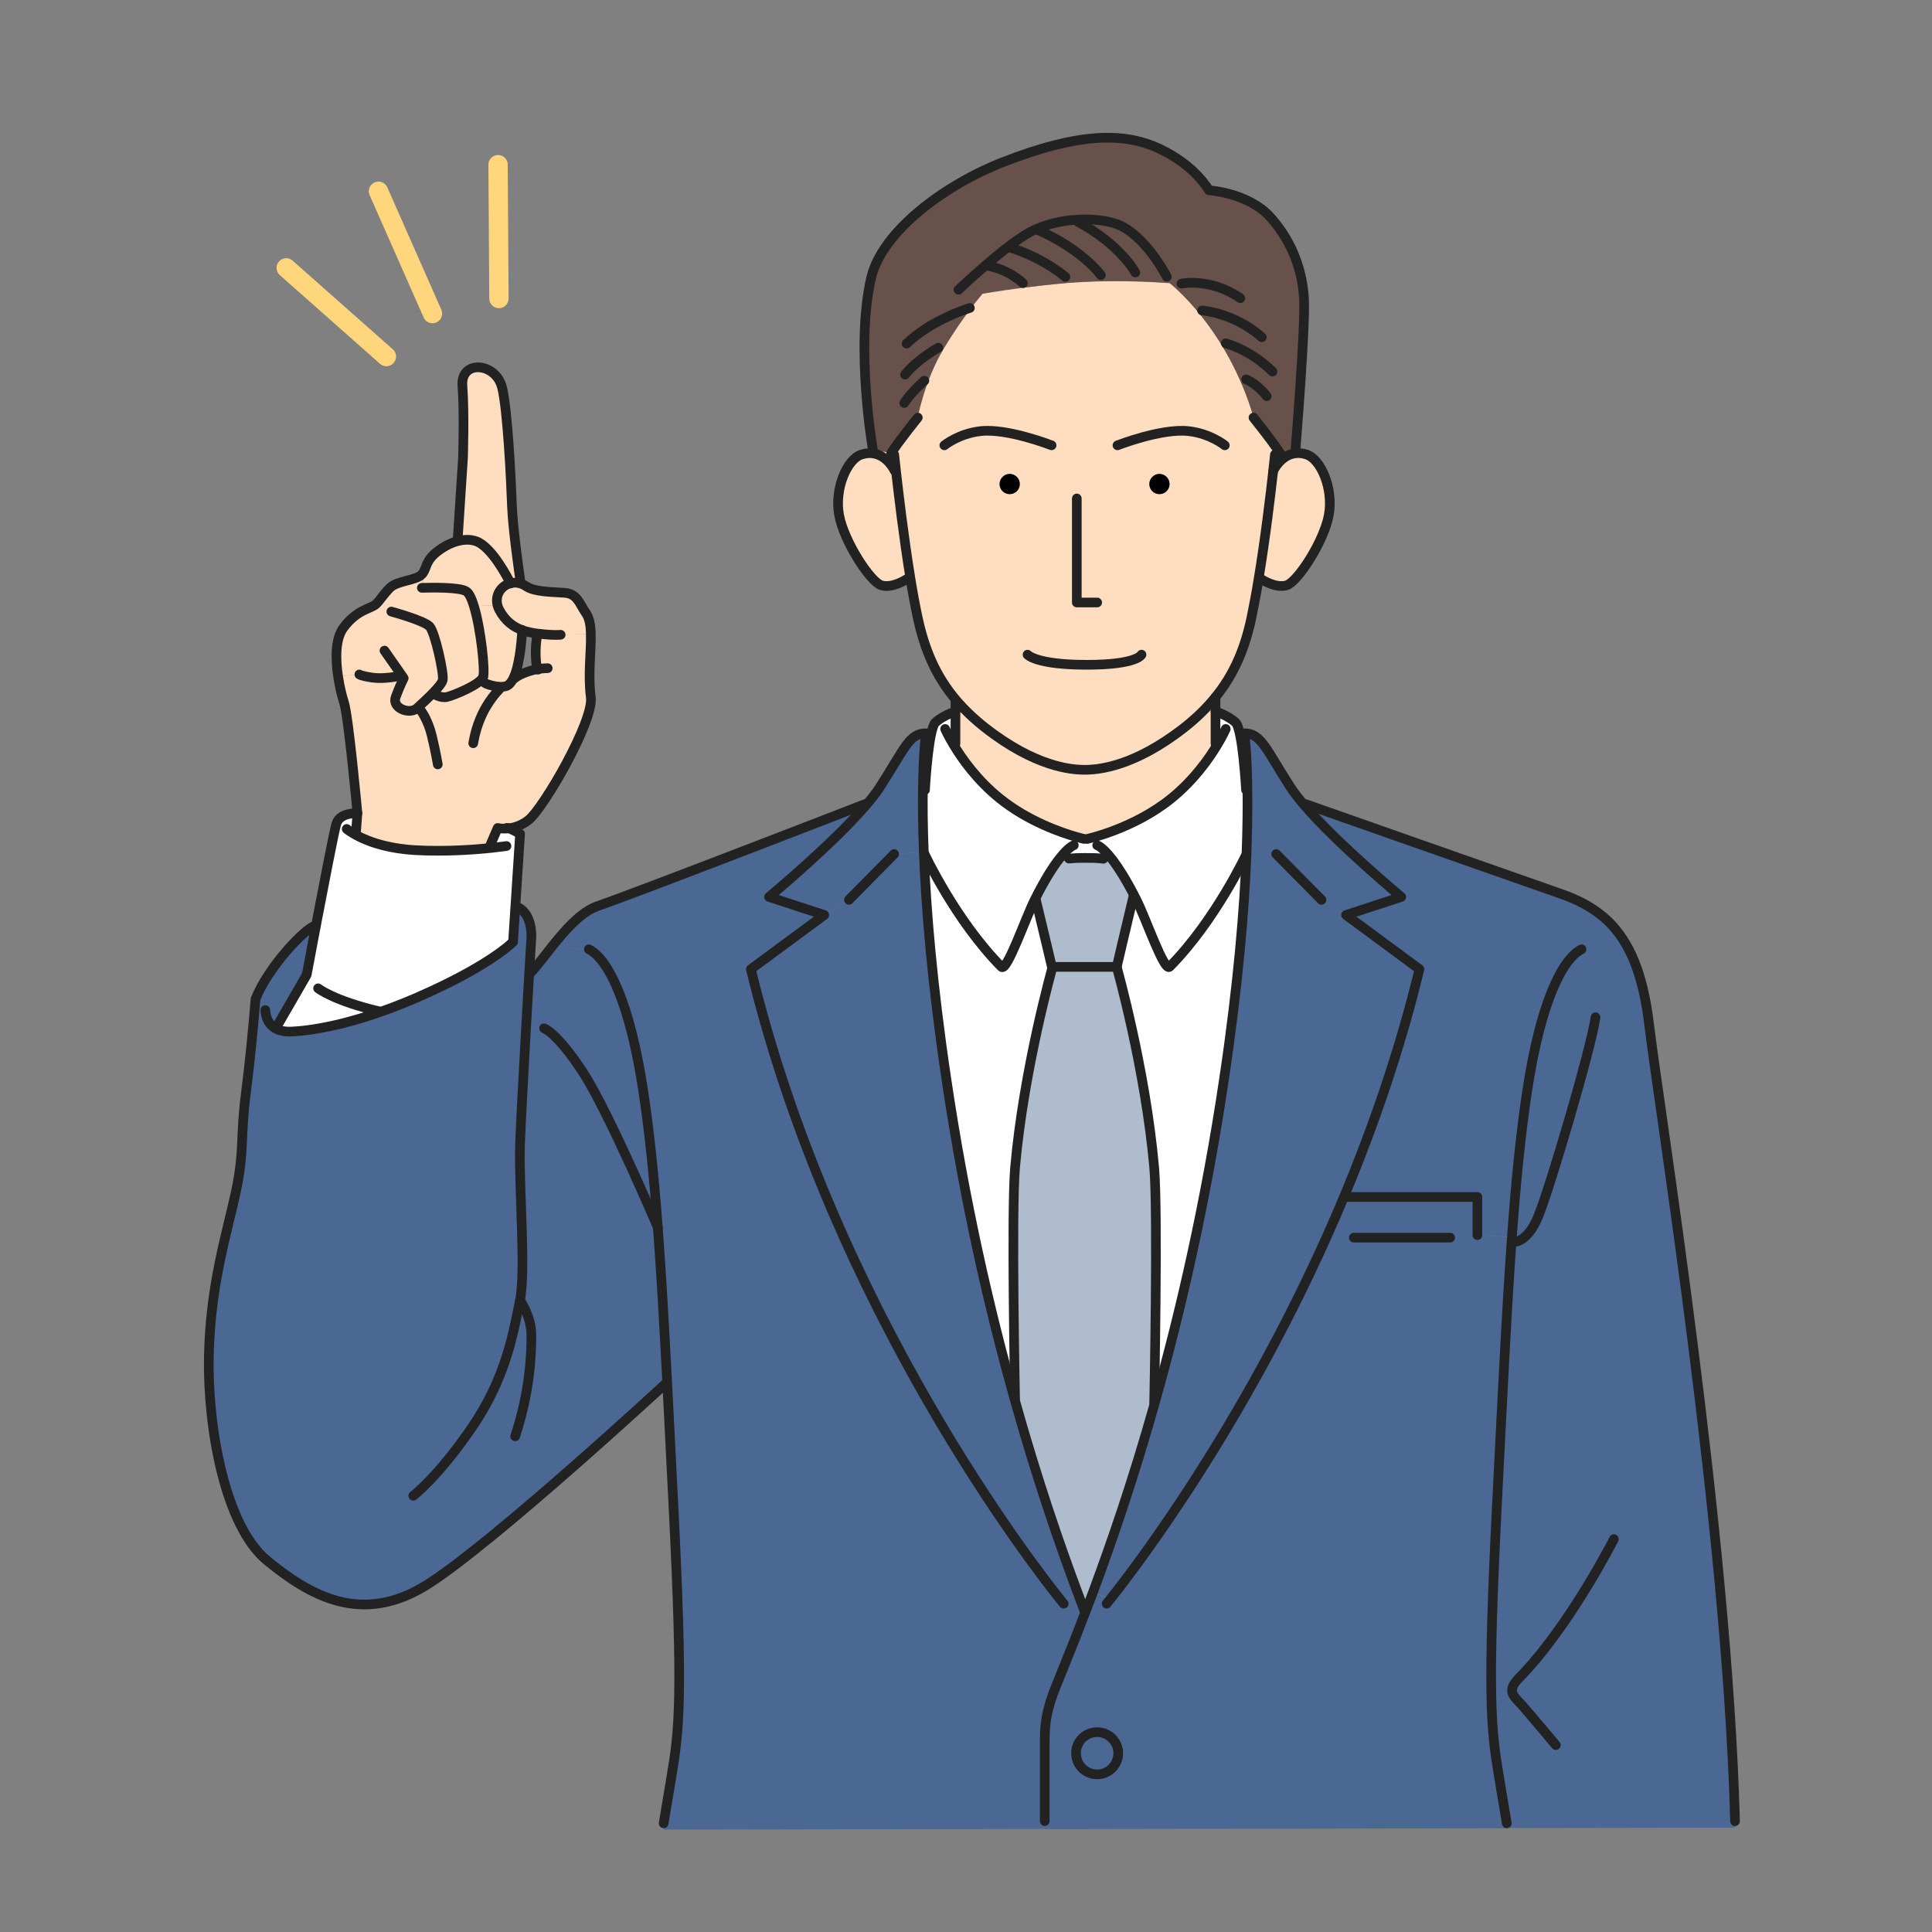 <?xml version="1.0" encoding="UTF-8"?>
<svg id="_レイヤー_1" data-name="レイヤー 1" xmlns="http://www.w3.org/2000/svg" viewBox="0 0 200 200">
  <rect x="0" y="0" width="200" height="200" fill="#808080" stroke="none"/>
  <defs>
    <style>
      .cls-1, .cls-2, .cls-3 {
        fill: none;
      }

      .cls-2 {
        stroke: #222;
      }

      .cls-2, .cls-3 {
        stroke-linecap: round;
        stroke-linejoin: round;
      }

      .cls-4 {
        fill: #ffddc0;
      }

      .cls-5 {
        fill: #fff;
      }

      .cls-6 {
        fill: #68514a;
      }

      .cls-7 {
        fill: #aebcce;
      }

      .cls-8 {
        fill: #4a6893;
      }

      .cls-3 {
        stroke: #ffd67b;
        stroke-width: 2px;
      }
    </style>
  </defs>
  <g>
    <g>
      <path class="cls-8" d="m179.61,188.53v.67l-23.64.04v-.51l-.81-4.85c-.81-4.85-1.21-8.08-.21-28.09.57-11.25,1-20.23,1.55-27.73.43-5.84.92-10.77,1.59-15.2,1.37-9.02,3.6-13.6,5.62-14.61l2.75-2.9c2.21,2.14,3.61,5.42,4.25,10.72,1.01,8.49,8.08,52.14,8.89,82.45Z"/>
      <path class="cls-8" d="m166.47,95.36l-2.75,2.9c-2.02,1.01-4.25,5.59-5.62,14.61-.67,4.43-1.17,9.36-1.59,15.2l-3.56-.21v-3.96h-13.66l-.13-.05c3.02-7.23,5.76-15.14,7.79-23.52l-7.6-5.61,5.72-1.87s-6.57-5.45-10.04-9.5l.13-.11s22.25,7.83,26.47,9.3c1.91.67,3.52,1.54,4.85,2.82Z"/>
      <path class="cls-8" d="m114.97,165.51c2.38-2.98,14.7-18.97,24.18-41.65l.13.05h13.66v3.96l3.56.21c-.55,7.5-.97,16.47-1.55,27.73-1.01,20-.6,23.24.21,28.09l.81,4.85v.51l-47.82.09v-8.8c0-1.39,0-2.83.87-5.2.52-1.39,1.75-4.28,3.37-8.52.24-.63.49-1.28.75-1.96l1.83.67Zm.79,15.99c0-1.2-.98-2.18-2.19-2.18s-2.18.98-2.18,2.18.98,2.19,2.18,2.19,2.19-.98,2.19-2.19Z"/>
      <path class="cls-8" d="m139.34,94.72l7.6,5.61c-2.03,8.38-4.77,16.29-7.79,23.52-9.48,22.68-21.8,38.67-24.18,41.65l-1.83-.67c1.87-5.03,4.16-11.63,6.41-19.64,2.64-9.35,5.25-20.63,7.17-33.55,1.47-9.86,2.09-17.56,2.32-23.24,0-.05,0-.09,0-.14l3.07.14,4.69,4.74,2.54,1.57Z"/>
      <path class="cls-8" d="m145.06,92.86l-5.72,1.87-2.54-1.57-4.69-4.74-3.07-.14c.1-2.58.12-4.74.09-6.5-.05-3.97-.31-5.86-.31-5.86,1.75,0,2.22,1.63,4.79,5.61.36.55.84,1.17,1.41,1.83,3.47,4.06,10.04,9.5,10.04,9.5Z"/>
      <path class="cls-4" d="m135.24,47.06c1.49.47,2.8,3.52,2.31,6.25s-3.23,6.94-4.37,7.29c-1.15.35-2.61-.63-2.61-.63l-.29-.05c.7-4.2,1.24-8.78,1.51-11.17,0,0,.76-1.65,2.33-1.81.33-.04.7,0,1.11.13Z"/>
      <path class="cls-6" d="m102.03,27.47c2.39.37,3.85,1.83,3.85,1.83l.03.47c-2.43.32-4.2.63-4.2.63,0,0-1.9,2.17-3.96,5.58-2.07,3.41-2.75,7.24-2.75,7.24,0,0-2.04,2.53-2.75,3.67l-1.9-.34s-1.86-10.67-.17-17.83c1.13-4.76,7.56-9.6,13.77-12,7.68-2.97,12.35-3.08,16.07-1.33,3.73,1.74,5.12,4.3,5.12,4.3,0,0,4.13.24,6.42,2.85,2.3,2.61,3.25,5.58,3.42,8.35s-.88,15.67-.88,15.67l.03.37c-1.57.16-2.33,1.81-2.33,1.81.12-1.05.18-1.69.18-1.69l.37-.39c-.81-1.21-2.59-3.44-2.59-3.44-2.73-9.32-8.69-13.92-8.69-13.92,0,0-.11-.01-.33-.03l.05-.63s-2.27-4.44-5.24-5.47c-2.05-.71-5.48-.66-8.17.49-.33.14-.65.29-.95.47-.59.33-1.27.81-1.97,1.34-.82.62-1.67,1.33-2.44,2Z"/>
      <path class="cls-4" d="m92.74,48.73h-.12s-.75-1.61-2.29-1.79l.03-.37,1.9.34c.71-1.14,2.75-3.67,2.75-3.67,0,0,.68-3.82,2.75-7.24,2.06-3.41,3.96-5.58,3.96-5.58,0,0,1.77-.31,4.2-.63,1.35-.17,2.9-.35,4.47-.48.62-.05,1.25-.09,1.87-.12.59-.03,1.17-.05,1.73-.06,3.29-.07,5.88.1,6.77.17.21.01.33.03.33.03,0,0,5.96,4.6,8.69,13.92,0,0,1.79,2.23,2.59,3.44l-.37.39s-.06.63-.18,1.69c-.27,2.39-.81,6.97-1.51,11.17-.23,1.43-.49,2.81-.75,4.06-.65,3.03-1.71,5.72-3.71,8.18h0c-.89,1.1-1.95,2.15-3.25,3.17-5.19,4.06-8.91,4.36-10.3,4.36s-5.12-.3-10.3-4.36c-1.16-.91-2.14-1.85-2.97-2.82-2.19-2.56-3.31-5.36-4-8.53-.27-1.25-.53-2.65-.76-4.08h0c-.69-4.21-1.23-8.78-1.5-11.16Zm28.33,1.38c0-.58-.47-1.05-1.05-1.05s-1.04.47-1.04,1.05.47,1.04,1.04,1.04,1.05-.47,1.05-1.04Zm-15.51,0c0-.58-.47-1.05-1.05-1.05s-1.04.47-1.04,1.05.47,1.04,1.04,1.04,1.05-.47,1.05-1.04Z"/>
      <path class="cls-5" d="m126.03,77.08l-.19-.11v-3.34s1.33.47,2.07,1.15c.74.67,1.09,6.99,1.09,6.99h.14c.03,1.75,0,3.92-.09,6.5,0,.05,0,.09,0,.14,0,0-3.2,6.87-7.96,11.68-.56.56-2.47-5.02-3.44-6.94-.07-.15-.15-.29-.22-.43-.89-1.74-1.63-2.89-2.23-3.67l-.96-.15c-.61-.08-1.16-.09-1.98-.09-.59,0-1.11.03-1.59.07l-.94-.04c.96-1.21,1.45-1.34,1.45-1.34l.23-.87c.51.15.81.21.81.21h.32s4.81-1.03,8.71-4.18c2.34-1.89,3.91-4.1,4.79-5.58Z"/>
      <path class="cls-5" d="m121.07,100.09c4.76-4.81,7.96-11.68,7.96-11.68-.23,5.68-.85,13.38-2.32,23.24-1.92,12.93-4.53,24.2-7.17,33.55l-.07-.02s.41-19.8,0-24.34c-.91-10.24-3.88-20.76-3.88-20.76,0,0,.95-4.07,1.73-7.33l.07-.04c.07.14.15.29.22.43.97,1.91,2.88,7.5,3.44,6.94Z"/>
      <path class="cls-4" d="m125.83,76.97l.19.11c-.88,1.47-2.45,3.69-4.79,5.58-3.9,3.15-8.71,4.18-8.71,4.18h-.32s-.3-.07-.81-.21c-1.53-.43-4.97-1.61-7.9-3.97-2.34-1.88-3.91-4.1-4.79-5.57l.2-.12v-4.38l.09-.08c.83.97,1.81,1.91,2.97,2.82,5.18,4.06,8.91,4.36,10.3,4.36s5.12-.3,10.3-4.36c1.3-1.01,2.37-2.07,3.25-3.16v4.8Z"/>
      <path class="cls-6" d="m120.79,28.65l-.05.63c-.89-.07-3.48-.24-6.77-.17l-.02-.63s-1.76-2.53-6.51-4.68l-.06-.14c2.69-1.15,6.12-1.19,8.17-.49,2.97,1.03,5.24,5.47,5.24,5.47Z"/>
      <path d="m120.02,49.06c.58,0,1.05.47,1.05,1.05s-.47,1.04-1.05,1.04-1.04-.47-1.04-1.04.47-1.05,1.04-1.05Z"/>
      <path class="cls-7" d="m119.48,145.19l.07.02c-2.25,8-4.54,14.61-6.41,19.64-.25.68-.51,1.33-.75,1.96l-.12-.05c-.21-.55-.43-1.13-.65-1.73-1.92-5.12-4.26-11.91-6.58-20.18h.05s-.4-19.46,0-24c.91-10.24,3.88-20.76,3.88-20.76h6.64s2.97,10.51,3.88,20.76c.41,4.55,0,24.34,0,24.34Z"/>
      <path class="cls-7" d="m117.41,92.72l-.07.04c-.79,3.26-1.73,7.33-1.73,7.33h-6.72s-.89-3.78-1.66-6.96l-.08-.04c1.05-2.11,1.91-3.43,2.57-4.25l.94.04c.48-.05,1.01-.07,1.59-.07.82,0,1.37,0,1.98.09l.96.15c.59.78,1.33,1.93,2.23,3.67Z"/>
      <path class="cls-8" d="m113.58,179.31c1.21,0,2.19.98,2.19,2.18s-.98,2.19-2.19,2.19-2.18-.98-2.18-2.19.98-2.18,2.18-2.18Z"/>
      <path class="cls-6" d="m113.96,28.48l.02.63c-.56.01-1.13.03-1.73.06-.62.03-1.25.07-1.87.12l-.09-.63s-2.2-1.93-5.69-3.03l-.13-.17c.7-.53,1.38-1.01,1.97-1.34.3-.17.62-.33.95-.47l.06.14c4.75,2.14,6.51,4.68,6.51,4.68Z"/>
      <path class="cls-8" d="m109.85,165.69l1.77-.66c.23.6.44,1.17.65,1.73l.12.05c-1.62,4.25-2.85,7.13-3.37,8.52-.87,2.37-.87,3.81-.87,5.2v8.8l-39.44.07v-.67l.81-4.85c.81-4.85,1.21-8.08.2-28.09-.23-4.58-.44-8.78-.64-12.66-.32-6.08-.62-11.35-.97-16.05-.41-5.41-.88-10.04-1.52-14.22-1.37-9.02-3.6-13.6-5.62-14.61l-3.83-.25c1.37-1.73,3.02-3.61,4.71-4.2,4.22-1.47,27.69-10.56,27.69-10.56l.13.11c-3.47,4.06-10.04,9.5-10.04,9.5l5.72,1.87-7.6,5.61c8.55,35.28,29.52,62.14,32.11,65.35Z"/>
      <path class="cls-8" d="m111.61,165.03l-1.77.66c-2.59-3.21-23.56-30.08-32.11-65.35l7.6-5.61,2.54-1.57,4.68-4.74,3.07-.24c0,.08,0,.16.01.24.23,5.68.85,13.38,2.32,23.24,1.89,12.76,4.46,23.91,7.07,33.19,2.32,8.27,4.66,15.06,6.58,20.18Z"/>
      <path class="cls-5" d="m98.71,77.09c.88,1.47,2.45,3.69,4.79,5.57,2.93,2.36,6.36,3.53,7.9,3.97l-.23.87s-.49.13-1.45,1.34c-.65.82-1.51,2.13-2.57,4.25-.01.02-.02.04-.03.06-.96,1.91-2.88,7.5-3.44,6.94-4.76-4.81-7.96-11.68-7.96-11.68h-.07c0-.08,0-.16-.01-.24-.1-2.62-.11-4.8-.09-6.56h.21c.06-.97.41-6.21,1.08-6.82.74-.68,2.07-1.15,2.07-1.15v3.34l-.2.12Z"/>
      <path class="cls-6" d="m110.29,28.67l.09.63c-1.57.13-3.11.31-4.47.48l-.03-.47s-1.47-1.47-3.85-1.83c.77-.67,1.62-1.38,2.44-2l.13.17c3.49,1.1,5.69,3.03,5.69,3.03Z"/>
      <path class="cls-5" d="m108.88,100.09h.08s-2.97,10.51-3.88,20.76c-.4,4.55,0,23.99,0,23.99h-.05c-2.61-9.27-5.18-20.42-7.07-33.18-1.47-9.86-2.09-17.56-2.32-23.24h.07s3.2,6.87,7.96,11.68c.56.56,2.48-5.02,3.44-6.94.01-.02.02-.04.03-.06l.08.04c.77,3.17,1.66,6.96,1.66,6.96Z"/>
      <path d="m104.52,49.06c.58,0,1.05.47,1.05,1.05s-.47,1.04-1.05,1.04-1.04-.47-1.04-1.04.47-1.05,1.04-1.05Z"/>
      <path class="cls-8" d="m95.63,88.17l-3.07.24-4.68,4.74-2.54,1.57-5.72-1.87s6.57-5.45,10.04-9.5c.57-.66,1.05-1.28,1.41-1.83,2.57-3.98,3.03-5.61,4.79-5.61,0,0-.26,1.85-.31,5.7-.03,1.76-.01,3.94.09,6.56Z"/>
      <path class="cls-4" d="m94.24,59.9l-.39.07s-1.47.98-2.61.63c-1.15-.35-3.89-4.56-4.38-7.29s.83-5.78,2.32-6.25c.42-.13.81-.17,1.15-.12,1.54.18,2.29,1.81,2.29,1.81h.12c.27,2.37.81,6.94,1.5,11.15Z"/>
      <path class="cls-8" d="m54.46,106.34l1.86.11s1.29.39,3.97,4.46c2.67,4.07,7.82,16.19,7.82,16.19.35,4.7.65,9.97.97,16.05h-.07s-17.93,16.58-24.77,20.9c-6.84,4.31-12.23,1.09-16.58-2.47s-6.18-13.76-6.04-21.19c.15-7.43,1.91-12.84,2.8-17,.89-4.16.44-5.65,1.04-10.26.43-3.31.75-6.86.9-8.6l1.11.04s-.03.77.47,1.41c.37.47,1.03.87,2.21.82,1.72-.08,6.22-.57,13.05-3.54,7.58-3.29,9.9-5.74,9.9-5.74l.24-3.67h.06c1.75.59,1.61,3.17,1.61,3.17,0,0-.09,1.46-.22,3.63-.09,1.61-.21,3.61-.33,5.7Z"/>
      <path class="cls-8" d="m66.58,112.87c.64,4.18,1.11,8.81,1.52,14.22,0,0-5.15-12.12-7.82-16.19-2.67-4.07-3.97-4.46-3.97-4.46l-1.86-.11c.12-2.09.24-4.1.33-5.7h.19c.59-.61,1.31-1.59,2.14-2.63l3.83.25c2.02,1.01,4.25,5.59,5.62,14.61Z"/>
      <path class="cls-4" d="m53.3,70.19s.44-.39,1.61-.75c.26-.08.51-.13.75-.18-.33-.65-.23-3.36.03-3.58v-.09s.05,0,.07,0c1.6.21,2.27.11,2.27.11l3.12-.05c.05,1.78-.31,4.15,0,6.52.33,2.45-4.89,11.49-6.46,12.72-.73.57-1.47.78-2.05.85-.67.08-1.13-.04-1.13-.04l-.77,1.79.07.27c-1.73.19-4.68.41-7.82.23-3.41-.19-5.49-1.16-6.46-1.75l.32-.08.15-2s-.93-10.04-1.39-11.46c-.18-.55-.44-1.55-.61-2.68l2.21-.22s.15.15,1.37.33c1.23.17,2.75-.17,2.75-.17l.22-.15.25.37s-.41.8-.83,1.95,1.45,1.85,2.21,1.15c.4-.37,1.07-.97,1.64-1.56l.11.1s.73.46,1.35.31c.62-.15,3.44-1.27,3.75-2.09-.03.09-.13.51.25.69.41.21,1.83.58,2.37.15.21-.17.39-.43.54-.76l.13.05Z"/>
      <path class="cls-4" d="m54.05,65.22c-.92-.34-1.73-.93-2.35-2.07-.09-.17-.16-.33-.2-.5-.28-1.07.39-2.04,1.34-2.28.31-.08.64-.09.98.01.22.06.44.16.66.31.88.59,2.68.57,4,.67,1.31.11,1.51,1.16,2.17,2.09.37.53.5,1.29.51,2.2l-3.12.05s-.67.09-2.27-.11c-.02,0-.03,0-.05,0-.57-.07-1.14-.18-1.67-.37Z"/>
      <path class="cls-4" d="m53.88,60.18l-.06.21c-.34-.1-.67-.09-.98-.01-.19-.37-1.89-3.75-3.55-4.34-.57-.2-1.19-.19-1.82-.04l-.07-.29.54-8.3s.15-4.77-.06-7.45c-.21-2.69,3.4-2.45,4.09.12.58,2.18.95,9.75,1.04,12.35.09,2.35.75,6.92.87,7.76Z"/>
      <path class="cls-4" d="m54.05,65.22c0,.17-.13,3.31-.87,4.92-.15.33-.33.59-.54.76-.55.43-1.96.05-2.37-.15-.37-.18-.27-.6-.25-.69,0,0,0-.01,0-.02.2-.63-.23-4.91-.96-7.3l2.43-.09c.04.17.11.33.2.5.62,1.13,1.43,1.73,2.35,2.07Z"/>
      <path class="cls-5" d="m50.81,87.77l-.07-.27.77-1.79s.47.12,1.13.04c.18.05.53.21,1.19.58l-.49,7.51-.24,3.67s-2.33,2.44-9.9,5.74c-6.84,2.97-11.33,3.46-13.05,3.54-1.18.05-1.84-.35-2.21-.82l.91-.04,2.9-5.02s.43-2.27.96-5.1c.81-4.29,1.89-9.83,2.11-10.54.37-1.19,2.18-1.09,2.18-1.09l-.15,2-.32.08c.97.59,3.05,1.55,6.46,1.75,3.14.17,6.08-.05,7.82-.23Z"/>
      <path class="cls-4" d="m49.29,56.03c1.66.59,3.36,3.98,3.55,4.34-.95.24-1.62,1.21-1.34,2.28l-2.43.09c-.23-.77-.51-1.35-.8-1.53-.73-.45-3.74-.38-4.44-.36l-.05-1.51c.43-.63.26-1.3,1.56-2.29.63-.48,1.38-.87,2.13-1.05.63-.15,1.25-.16,1.82.04Z"/>
      <path class="cls-4" d="m44.81,71.73c-.57.59-1.24,1.19-1.64,1.56-.76.71-2.63,0-2.21-1.15s.83-1.95.83-1.95l-.25-.37-.22.15s-1.52.34-2.75.17c-1.22-.18-1.37-.33-1.37-.33l-2.21.22c-.27-1.78-.31-3.88.54-5.04,1.41-1.91,2.81-1.96,3.37-2.45.44-.41.68-.92,1.46-1.7s2.74-.75,3.31-1.4l.1-.12.05,1.51c.7-.02,3.71-.09,4.44.36.29.18.57.76.8,1.53.73,2.39,1.16,6.67.96,7.3,0,0,0,.01,0,.02-.31.83-3.13,1.95-3.75,2.09-.63.15-1.35-.31-1.35-.31l-.11-.1Z"/>
      <path class="cls-8" d="m32.71,95.81c-.53,2.82-.96,5.1-.96,5.1l-2.9,5.02-.91.04c-.49-.64-.47-1.41-.47-1.41l-1.11-.04c.06-.68.09-1.08.09-1.08,1.28-3.31,5.23-7.5,6.26-7.62Z"/>
    </g>
    <g>
      <path class="cls-2" d="m120.79,28.65s-2.27-4.44-5.24-5.47c-2.05-.71-5.48-.66-8.17.49-.33.14-.65.29-.95.47-.59.33-1.27.81-1.97,1.34-.82.62-1.67,1.33-2.44,2-1.57,1.34-2.8,2.52-2.8,2.52"/>
      <path class="cls-2" d="m122.3,29.36s3.01-.63,6.1,1.51"/>
      <path class="cls-2" d="m124.44,32.14s3.33.24,6.18,2.77"/>
      <path class="cls-2" d="m90.36,46.56s-1.86-10.67-.17-17.83c1.13-4.76,7.56-9.6,13.77-12,7.68-2.97,12.35-3.08,16.07-1.33,3.73,1.74,5.12,4.3,5.12,4.3,0,0,4.13.24,6.42,2.85,2.3,2.61,3.25,5.58,3.42,8.35s-.88,15.67-.88,15.67"/>
      <path class="cls-2" d="m126.89,35.54s2.53.64,4.84,2.93"/>
      <path class="cls-2" d="m129,39.27s1.13.45,2.13,1.74"/>
      <path class="cls-2" d="m100.4,31.88s-3.85,1.13-6.55,3.69"/>
      <path class="cls-2" d="m97.14,35.99s-2.16,1.18-3.45,2.79"/>
      <path class="cls-2" d="m95.69,39.41s-1.37,1.18-2.08,2.31"/>
      <path class="cls-2" d="m95.01,43.23s-2.04,2.53-2.75,3.67"/>
      <path class="cls-2" d="m129.76,43.23s1.79,2.23,2.59,3.44c.05.09.1.16.15.23"/>
      <line class="cls-3" x1="39.18" y1="19.8" x2="44.77" y2="32.46"/>
      <line class="cls-3" x1="51.56" y1="17.05" x2="51.65" y2="30.9"/>
      <line class="cls-3" x1="29.63" y1="27.73" x2="40" y2="36.91"/>
      <path class="cls-2" d="m117.53,28.21s-1.47-2.84-6.06-5.32"/>
      <path class="cls-2" d="m113.96,28.48s-1.76-2.53-6.51-4.68"/>
      <path class="cls-2" d="m110.29,28.67s-2.2-1.93-5.69-3.03"/>
      <path class="cls-2" d="m105.89,29.31s-1.47-1.47-3.85-1.83"/>
      <polyline class="cls-2" points="139.28 123.91 152.94 123.91 152.94 127.86"/>
      <line class="cls-2" x1="140.15" y1="128.12" x2="150.12" y2="128.12"/>
      <path class="cls-2" d="m114.56,166.01s.14-.17.41-.51c2.38-2.98,14.7-18.97,24.18-41.65,3.02-7.23,5.76-15.14,7.79-23.52l-7.6-5.61,5.72-1.87s-6.57-5.45-10.04-9.5c-.57-.66-1.05-1.28-1.41-1.83-2.57-3.98-3.04-5.61-4.79-5.61,0,0,.27,1.89.31,5.86.03,1.75,0,3.92-.09,6.5,0,.05,0,.09,0,.14-.23,5.68-.85,13.38-2.32,23.24-1.92,12.93-4.53,24.2-7.17,33.55-2.25,8-4.54,14.61-6.41,19.64-.25.68-.51,1.33-.75,1.96-1.62,4.25-2.85,7.13-3.37,8.52-.87,2.37-.87,3.81-.87,5.2v8"/>
      <line class="cls-2" x1="136.8" y1="93.15" x2="132.11" y2="88.41"/>
      <path class="cls-2" d="m163.72,98.27c-2.02,1.01-4.25,5.59-5.62,14.61-.67,4.43-1.17,9.36-1.59,15.2-.55,7.5-.97,16.47-1.55,27.73-1.01,20-.6,23.24.21,28.09l.81,4.85"/>
      <polyline class="cls-2" points="125.83 72.17 125.83 73.63 125.83 76.97"/>
      <path class="cls-2" d="m126.89,75.46s-.28.65-.87,1.63c-.88,1.47-2.45,3.69-4.79,5.58-3.9,3.15-8.71,4.18-8.71,4.18"/>
      <path class="cls-2" d="m113.58,87.5s.55.15,1.61,1.54c.59.78,1.33,1.93,2.23,3.67.07.14.15.29.22.43.97,1.91,2.88,7.5,3.44,6.94,4.76-4.81,7.96-11.68,7.96-11.68"/>
      <path class="cls-2" d="m125.83,73.63s1.33.47,2.07,1.15c.74.67,1.09,6.99,1.09,6.99"/>
      <polyline class="cls-2" points="98.91 72.59 98.91 73.63 98.91 76.97"/>
      <path class="cls-2" d="m97.84,75.46s.28.65.87,1.63c.88,1.47,2.45,3.69,4.79,5.57,2.93,2.36,6.36,3.53,7.9,3.97.51.15.81.21.81.21"/>
      <path class="cls-2" d="m111.16,87.5s-.49.13-1.45,1.34c-.65.82-1.51,2.13-2.57,4.25-.01.02-.02.04-.03.06-.96,1.91-2.88,7.5-3.44,6.94-4.76-4.81-7.96-11.68-7.96-11.68"/>
      <path class="cls-2" d="m98.91,73.63s-1.33.47-2.07,1.15c-.67.61-1.02,5.86-1.08,6.83,0,.11,0,.16,0,.16"/>
      <path class="cls-2" d="m110.11,166.01s-.09-.11-.27-.33c-2.59-3.21-23.56-30.08-32.11-65.35l7.6-5.61-5.72-1.87s6.57-5.45,10.04-9.5c.57-.66,1.05-1.28,1.41-1.83,2.57-3.98,3.03-5.61,4.79-5.61,0,0-.26,1.85-.31,5.7-.03,1.76-.01,3.94.09,6.56,0,.08,0,.16.01.24.23,5.68.85,13.38,2.32,23.24,1.89,12.76,4.46,23.91,7.07,33.19,2.32,8.27,4.66,15.06,6.58,20.18.23.6.44,1.17.65,1.73"/>
      <line class="cls-2" x1="87.88" y1="93.15" x2="92.56" y2="88.41"/>
      <path class="cls-2" d="m89.52,83.25s-23.47,9.1-27.69,10.56c-1.69.59-3.33,2.47-4.71,4.2-.83,1.03-1.55,2.02-2.14,2.64"/>
      <path class="cls-2" d="m179.61,188.53c-.81-30.31-7.88-73.96-8.89-82.45-.63-5.3-2.04-8.58-4.25-10.72-1.33-1.28-2.94-2.15-4.85-2.82-4.22-1.47-26.47-9.3-26.47-9.3"/>
      <path class="cls-2" d="m60.96,98.27c2.02,1.01,4.25,5.59,5.62,14.61.64,4.18,1.11,8.81,1.52,14.22.35,4.7.65,9.97.97,16.05.2,3.88.41,8.08.64,12.66,1.01,20,.61,23.24-.2,28.09l-.81,4.85"/>
      <path class="cls-2" d="m165.17,105.31c-.51,3.45-4.74,17.66-5.9,20.53-1.23,3.05-2.75,2.73-2.75,2.73"/>
      <path class="cls-2" d="m167.07,159.33s-4.6,9.07-9.83,14.39c-1.39,1.41-.45,1.93.36,2.85.61.68,3.46,4.08,3.46,4.08"/>
      <path class="cls-2" d="m115.76,181.49c0,1.21-.98,2.19-2.19,2.19s-2.18-.98-2.18-2.19.98-2.18,2.18-2.18,2.19.98,2.19,2.18Z"/>
      <path class="cls-2" d="m35.89,85.81s.21.19.65.45c.97.59,3.05,1.55,6.46,1.75,3.14.17,6.08-.05,7.82-.23,1.01-.11,1.61-.2,1.61-.2"/>
      <path class="cls-2" d="m52.44,85.71s.03-.03.21.03c.18.05.53.21,1.19.58l-.49,7.51-.24,3.67"/>
      <path class="cls-2" d="m37,84.18s-1.81-.1-2.18,1.09c-.22.71-1.29,6.26-2.11,10.54-.53,2.82-.96,5.1-.96,5.1l-2.9,5.02"/>
      <path class="cls-2" d="m53.1,97.51s-2.33,2.44-9.9,5.74c-6.84,2.97-11.33,3.46-13.05,3.54-1.18.05-1.84-.35-2.21-.82-.49-.64-.47-1.41-.47-1.41"/>
      <path class="cls-2" d="m53.4,93.84c1.75.58,1.61,3.16,1.61,3.16,0,0-.09,1.46-.22,3.63-.09,1.61-.21,3.61-.33,5.7-.27,4.81-.56,10.1-.63,12.25-.13,4.34.63,12.96,0,16.01-.64,3.06-1.36,7.88-4.93,13.11-3.57,5.23-6.12,7.14-6.12,7.14"/>
      <path class="cls-2" d="m32.71,95.81c-1.03.13-4.98,4.32-6.26,7.62,0,0-.03.4-.09,1.08-.15,1.74-.47,5.29-.9,8.6-.6,4.61-.15,6.1-1.04,10.26-.89,4.16-2.65,9.57-2.8,17-.15,7.43,1.68,17.63,6.04,21.19s9.74,6.78,16.58,2.47c6.84-4.32,24.77-20.89,24.77-20.89"/>
      <path class="cls-2" d="m53.83,134.6s1.18,1.67,1.18,3.62-.12,5.71-1.68,10.47"/>
      <path class="cls-2" d="m110.65,88.88c.48-.05,1.01-.07,1.59-.07.82,0,1.37,0,1.98.09"/>
      <path class="cls-2" d="m117.34,92.76c-.79,3.26-1.73,7.33-1.73,7.33h-6.72s-.89-3.78-1.66-6.96"/>
      <path class="cls-2" d="m115.6,100.09s2.97,10.51,3.88,20.76c.41,4.55,0,24.34,0,24.34"/>
      <path class="cls-2" d="m108.96,100.09s-2.97,10.51-3.88,20.76c-.4,4.55,0,23.99,0,23.99"/>
      <path class="cls-2" d="m131.98,47.06s-.06.63-.18,1.69c-.27,2.39-.81,6.97-1.51,11.17-.23,1.43-.49,2.81-.75,4.06-.65,3.03-1.71,5.72-3.71,8.18h0c-.89,1.1-1.95,2.15-3.25,3.17-5.19,4.06-8.91,4.36-10.3,4.36s-5.12-.3-10.3-4.36c-1.16-.91-2.14-1.85-2.97-2.82-2.19-2.56-3.31-5.36-4-8.53-.27-1.25-.53-2.65-.76-4.08h0c-.69-4.21-1.23-8.78-1.5-11.16-.12-1.05-.18-1.67-.18-1.67"/>
      <path class="cls-2" d="m130.58,59.96s1.46.98,2.61.63c1.14-.35,3.88-4.56,4.37-7.29s-.83-5.78-2.31-6.25c-.41-.13-.77-.17-1.11-.13-1.57.16-2.33,1.81-2.33,1.81"/>
      <path class="cls-2" d="m93.85,59.96s-1.47.98-2.61.63c-1.15-.35-3.89-4.56-4.38-7.29s.83-5.78,2.32-6.25c.42-.13.81-.17,1.15-.12,1.54.18,2.29,1.81,2.29,1.81"/>
      <path class="cls-2" d="m108.86,46.1s-4.57-1.79-7.35-1.47c-2.26.25-3.75,1.47-3.75,1.47"/>
      <path class="cls-2" d="m115.68,46.1s4.58-1.79,7.36-1.47c2.26.25,3.75,1.47,3.75,1.47"/>
      <polyline class="cls-2" points="111.47 51.6 111.47 62.37 113.58 62.37"/>
      <path class="cls-2" d="m106.37,67.77s.87,1.05,6.12,1.05,5.68-1.05,5.68-1.05"/>
      <path class="cls-2" d="m58.04,65.71s-.67.09-2.27-.11c-.02,0-.03,0-.05,0-.57-.07-1.14-.18-1.67-.37-.92-.34-1.73-.93-2.35-2.07-.09-.17-.16-.33-.2-.5-.28-1.07.39-2.04,1.34-2.28.31-.08.64-.09.98.01.22.06.44.16.66.31.88.59,2.68.57,4,.67,1.31.11,1.51,1.16,2.17,2.09.37.53.5,1.29.51,2.2.05,1.78-.31,4.15,0,6.52.33,2.45-4.89,11.49-6.46,12.72-.73.57-1.47.78-2.05.85-.67.08-1.13-.04-1.13-.04l-.77,1.79"/>
      <path class="cls-2" d="m55.7,65.68c-.26.22-.37,2.93-.03,3.58,0,.02.02.04.03.06"/>
      <path class="cls-2" d="m47.39,55.69l.54-8.3s.15-4.77-.06-7.45c-.21-2.69,3.4-2.45,4.09.12.58,2.18.95,9.75,1.04,12.35.09,2.35.75,6.92.87,7.76.01.09.02.13.02.13"/>
      <path class="cls-2" d="m52.85,60.4s0-.01-.01-.03c-.19-.37-1.89-3.75-3.55-4.34-.57-.2-1.19-.19-1.82-.04-.75.18-1.5.57-2.13,1.05-1.3.99-1.13,1.67-1.56,2.29l-.1.12c-.57.65-2.56.65-3.31,1.4s-1.02,1.29-1.46,1.7c-.55.49-1.96.54-3.37,2.45-.85,1.17-.81,3.26-.54,5.04.17,1.13.43,2.13.61,2.68.47,1.41,1.39,11.46,1.39,11.46l-.15,2"/>
      <path class="cls-2" d="m54.05,65.21h0c0,.18-.13,3.31-.87,4.93-.15.33-.33.59-.54.76-.55.43-1.96.05-2.37-.15-.37-.18-.27-.6-.25-.69"/>
      <path class="cls-2" d="m56.7,69.17s-.45,0-1.03.09c-.24.05-.49.1-.75.18-1.17.35-1.57.71-1.61.75h0"/>
      <path class="cls-2" d="m48.99,76.94c.03-.12.16-1.16.69-2.46.77-1.93,1.99-3.1,1.99-3.1"/>
      <path class="cls-2" d="m43.67,60.85s.05,0,.15,0c.7-.02,3.71-.09,4.44.36.29.18.57.76.8,1.53.73,2.39,1.16,6.67.96,7.3,0,0,0,.01,0,.02-.31.83-3.13,1.95-3.75,2.09-.63.15-1.35-.31-1.35-.31"/>
      <path class="cls-2" d="m39.8,67.35l1.74,2.49.25.37s-.41.8-.83,1.95,1.45,1.85,2.21,1.15c.4-.37,1.07-.97,1.64-1.56.52-.53.95-1.05,1.02-1.35.15-.63-.79-4.92-1.35-5.54s-3.97-1.55-3.97-1.55"/>
      <path class="cls-2" d="m37.2,69.82s.15.15,1.37.33c1.23.17,2.75-.17,2.75-.17"/>
      <path class="cls-2" d="m43.58,73.57s.72.95,1.11,2.55.63,3.01.63,3.01"/>
      <path class="cls-2" d="m32.93,102.31s1.61,1.29,6.43,2.41"/>
      <path class="cls-2" d="m56.32,106.45s1.29.39,3.97,4.46c2.67,4.07,7.82,16.19,7.82,16.19"/>
    </g>
  </g>
  <rect class="cls-1" width="200" height="200"/>
</svg>